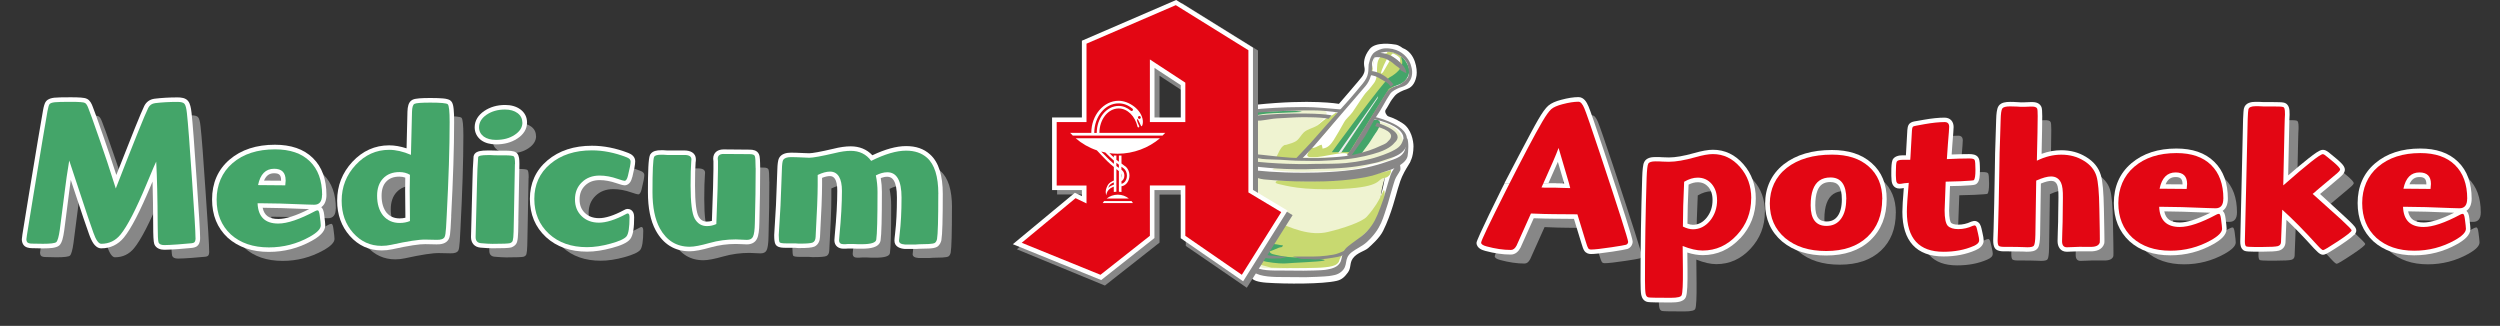 <?xml version="1.0" encoding="UTF-8"?>
<svg id="a" data-name="Ebene 1" xmlns="http://www.w3.org/2000/svg" viewBox="0 0 422.5 55.07">
  <rect x="0" y="0" width="422.5" height="55.07" fill="#333333" stroke="none"/>
  <path d="M238.21,27.47s.65-.69.67-2.73c0-.89-.35-2.95-1.83-3.9s-1.92-.96-2.46-1.19c-.25-.11-.69-.78-.38-1.14.19-.23.85-1.5,1.03-1.7.51-.58.5-1.05,2.59-1.78.98-.34,1.42-1.32,1.57-2.31.15-.99-.2-3.79-2.33-4.59,0,0-.65-.51-1.19-.59-.54-.09-3.38-.55-4.41.75-1.03,1.3-1.03,2.4-.88,3.09.15.69-.15,1.22-.42,1.6-.27.38-3.89,4.57-3.89,4.57,0,0-4.61-.84-14.03.15-3.13.33-4.42,11.09-4.42,11.09l9.99,1.81,13.91-.63,6.48-2.51Z" style="fill: #fff; fill-rule: evenodd;"/>
  <path d="M211.54,46.53s-.64,1.03,2.54,1.25,9.47.25,11.84-.32c.88-.21,1.32-.67,1.86-1.39.6-.79.27-1.6.85-2.4.71-.98,2.01-1.23,2.57-1.73.56-.5,1.95-1.71,2.55-2.93,1.41-2.83,2.2-6.2,2.48-7.09.28-.89.48-1.7,1.11-2.86.43-.8.99-1.6,1.03-1.79.04-.19-4.2.47-4.2,1.48s-1.09,9.98-7.01,12.96c-5.92,2.98-12.21.69-13.5.69s-1.62,3.06-1.62,3.29-.5.84-.5.84Z" style="fill: #fff; fill-rule: evenodd;"/>
  <path d="M216.31,45.38c2.53.01.66-.14,3.2-.14,1.01,0,1.98.07,2.98.02,1.02-.06,2.45-.15,3.18-.9.58-.59.61-1.32.96-2.02.65-1.3,2.09-2.5,3.23-3.25.72-.47,1.43-1.49,1.84-2.34.47-.97,1.11-2.03,1.5-3,.19-.48.23-1.23.31-1.66.33-1.72.94-3.23,1.42-4.86-.32.15-.58.39-.9.56-.63.33-1.19.24-1.89.36-2.07.36-3.13,1.04-5.25,1.32-2.83.37-6.42.11-9.27.21-1.42.05-3.24-.04-4.63-.34-2.37-.52-4.05-1.67-6.44-1.98-.68-.09-1.19-.18-1.86-.33-.39-.09-.8.04-1.06-.3-.12.9.45,2.59.65,3.48.27,1.24.35,2.56.67,3.78.32,1.18.97,2.29,1.48,3.39.43.95.74,1.97,1.58,2.65,1.1.88,2.34,1.32,2.88,2.67.23.57.69.91.93,1.45.19.44,1.07,1.04,1.8,1.16" style="fill: #eff3d1;"/>
  <path d="M214.82,45.24s3.52.12,5.92.06c2.4-.06,4.46-.06,5.22-.7.76-.64-.23-.59,2.05-2.7s2.61-2.32,3.93-3.69c1.75-1.82,2.22-4.99,2.04-5.87-.18-.88-.29,1.29-2.99,4.28-.81.9-4,1.97-6.56,2.58-2.93.7-6.04-.47-9.61-2.17-1.61-.77-2.58-.53-3.58-.06s-3.28,3.4-1.99,4.98c1.29,1.58,2.1,2.13,2.52,2.34.7.35,3.05.94,3.05.94Z" style="fill: #c8d970;"/>
  <path d="M216.02,30.47s7.03.47,11.49-.23c4.45-.7,7.11-1.25,7.42-1.49.31-.23.23,1.17-1.02,1.33s-.16,1.52-7.11,1.84c-6.96.31-9.61-.59-10.71-.82s-.08-.63-.08-.63Z" style="fill: #c8d970;"/>
  <path d="M227.85,26.25c0-1.21-6.12,1.07-6.89.11-.35-.44,2.13-3.17,3.31-4.61.42-.52,2.84-3.01,3.25-3.45.67-.73,1.1-1.69,1.73-2.49.74-.96,1.64-1.72,2.1-2.86.28-.69.58-1.34.72-2.05.16-.82.11-1.26.86-1.67,1.62-.88,3.25-.55,4.39.9.61.78,1.11,1.69.49,2.76-.38.66-.4.81-1.05,1.1-.79.34-1.29.59-1.81,1.17-.53.6-.53,1.18-.9,1.66-.62.79-.64,1.51-1.78,2.65-.54.54-.81,1.16-1.21,1.82-.36.59-.98,1.88-1.32,2.53-.41.79-1.09.71-1.28,1.63" style="fill: #c8d970;"/>
  <path d="M228.06,25.7l6.64-10.63s.21-.29,1.58-.72c1.37-.43,1.84-1.6,1.88-2.31.06-1.23-1.72-3.23-1.28-2.06.53,1.41-1.07,2.57-2.08,3.12-.88.47-9.73,12.62-9.73,12.62l2.99-.02Z" style="fill: #44a569;"/>
  <path d="M224.18,18.92c-.83-.65-2.41-.38-3.38-.38-1.24,0-2.43.08-3.64.15-1.24.07-2.47-.05-3.7.07-.63.06-1.03.33-1.67.38-.73.06-1.47.13-2.19.24-1.02.15-2.11.25-3.18.41-1.04.15-2.58.04-3.13,1.13-.48.96-.04,1.84.64,2.54,1.27,1.29,3.48,1.99,5.1,2.64,2.75,1.1,5.89,1.22,8.78,1.69.69.11,1.38.25,2.09.2-.52-.58-.09-1.71.16-2.33.32-.81.68-1.37,1.24-1.99.23-.26.41-.29.53-.61.09-.25-.05-.49.02-.75.1-.41.43-.78.71-1.1.51-.59,1.73-1.26,1.63-2.21" style="fill: #eff3d1;"/>
  <path d="M211.78,19.15l4.43.42s5.98.18,4.45.41c-1.52.23-5.22,1.35-7.21,2.81-.67.49-1.82,1.99-1.23,2.93.59.94,1.99.76,1.99.76l-3.56-.07-.31-4.5,1.43-2.76Z" style="fill: #eff3d1;"/>
  <path d="M212.77,43.51s-.2.46,1.29.73c1.48.27,2.89.34,3.52.26.63-.08,5.13-.24,6.11-.44.98-.2-2.38-.46-2.38-.46,0,0-3.48-.04-4.85-.35-1.37-.31-1.64-.23-1.99-.82-.35-.59-1.69,1.07-1.69,1.07Z" style="fill: #44a569;"/>
  <path d="M232.22,20.56c1.28-.2,3.41.75,4.16,1.7,1.61,2.04.23,3.67-1.29,4.63-.93.59-2.75.59-3.93,1.06-2.68,1.05-6.79.97-9.61,1.06-3.71.11-5.7-.14-9.38-.64-.37-3.63.47-1.7.59-1.88-.59-.02,17.3.25,16.84-.09.97-1.78,1.6-1.76,2.56-3.49.3-.54.43.02.23-.64-.55.02.36-1.87-.12-1.64" style="fill: #eff3d1;"/>
  <path d="M212.36,27.44c-.41-.07-1.12.21-.94.58.21.44,2.86.94,3.31.68,1.04-.61-1.92-1.08-2.51-1.18" style="fill: #fff;"/>
  <path d="M233.38,12.47l.34-.24,1.1-1.88-.42-.42s-1.02,1.94-1.02,2.53Z" style="fill: #fff;"/>
  <path d="M236.62,10.56v-.6s.04-.31-1-.84c-.46-.23-.52.31-.52.31l1.52,1.13Z" style="fill: #fff;"/>
  <path d="M209.32,19.9c1.45.03,3.18-.54,4.69-.69,1.11-.11,4.5-.19,5.63-.27.79-.06,0-.11-.28-.15-.67-.13-1.88-.06-3.68.01-1.59.06-4.85.02-6.36.39v.7Z" style="fill: #44a569;"/>
  <path d="M215.63,26.64c.38,0,.8-.02,1.18.05.47.09.91.29,1.4.31.91.03,1.39-.42,2.1-.93,1.09-.8,2.47-1.56,3.25-2.64.36-.5.81-.95,1.1-1.49.29-.55.41-1.1.77-1.62.24-.33.86-.95.37-1.33-.37.34-.81.6-1.27.82-.72.33-1.24.92-1.88,1.37-.74.51-1.69.6-2.34,1.23-.39.38-.68.95-1.09,1.3-.48.4-1.23.58-1.83.76-.25.07-.21-.05-.49.16-.57.42-.79,1.16-1.11,1.75l-.16.27Z" style="fill: #c8d970;"/>
  <path d="M232.24,9.99c0,.35-.22.8-.21,1.07,0,.87-.14,1.31-.57,1.96-.64.97-.97,1.73-1.81,2.48-.4.36-.84.86-1.15,1.33-.43.65-1.37.91-1.71,1.62-.49,1.04-1.16,1.97-1.95,2.92-1.14,1.38-2.22,2.76-3.78,3.68.32-.09.65,0,.98-.07.47-.09.87-.46,1.32-.53.05.19.15.45.14.66.87-.1,1.37-.64,1.88-1.42.61-.95,1.2-2.02,1.75-3,.4-.71,1-1.1,1.47-1.77.43-.61.83-1.28,1.26-1.89.41-.56.76-1.19,1.27-1.68.37-.36.66-.79.99-1.2.48-.59.55-1.19.58-1.91.04-.89-.07-1.98.6-2.62.25-.24.86-.62,1.03-.62s.31-.43-.65-.32c-.49.05-1.42.83-1.42,1.3Z" style="fill: #fff;"/>
  <path d="M201.77,26.18c.93,0,1.96.79,2.86,1.03.94.25,2.25,1.05,3.21,1.19-1.56-.01-1.21.14-2.77.1,1.19.72,0,.37,1.31.93.67.28,1.34.57,2.02.8-1.18-.37-2.43-.4-3.62-.71.57.48,1.2.95,1.91,1.19-.72-.06-.78-.23-1.51-.25.68.54.83.82,1.55,1.29-.22,0-1.14-.16-1.35,0-.34.25,0,.93-.01,1.36,0,1.07.2,1.71.6,2.68.37.91,1.45,1.81,2.05,2.6,1.12,1.47,2.14,2.35,4.03,2.71,1.23.24,2.52.01,3.72.2.34.05.67.16,1.04.15-.09.45-.36.28-.68.41-.56.23-1.12.5-1.71.67-.2.05-1.04.05-1.15.17" style="fill: #44a569;"/>
  <path d="M201.08,25.35c.26-.25.33-1.7-.14-1.84-.81-.23-.04,1.62.07,1.77" style="fill: #eff3d1;"/>
  <path d="M207.9,27.72c.6.12.53-.51.14-.7-.43-.21-.96.05-.83.54.36.1.73.1,1.1.08" style="fill: #eff3d1;"/>
  <path d="M215.01,28.06c-.57-.25-3.13-1-3.55-.14-.51,1.04,1.98.91,2.55.91.54,0,1.84-.05.93-.91" style="fill: #fff;"/>
  <path d="M230.05,26.04c.59-.91,1.25-1.66,1.64-2.32.59-1,1.12-1.61,1.35-2.17.32-.79.31-1.46-.83-1.29-1.06.15-2,2.22-2.5,3.13-.38.69-.62,1.44-1.07,2.09-.22.32-.52.62-.74.96.71.07,1.5-.01,2.16-.26" style="fill: #44a569;"/>
  <path d="M227.61,26.23s.83-1.12,1.09-1.51c.39-.6.78-1.33,1.48-2.44.69-1.09,1.41-2.24,1.41-2.24.08-.14,1.91-3.16,2.65-4.32.63-.99,1.93-1.25,1.96-1.26.53-.18,1.34-.83,1.7-1.32.29-.53.24-1.42.05-2-.2-.99-1.3-1.8-2.24-2.17-1.3-.56-2.77.1-2.92.16-.47.32-.95,1.21-.92,1.64.12,1.41-.3,2.85-1.12,3.8-1.87,2.18-3.77,4.36-5.63,6.54,0,0-2.25,2.62-2.99,3.49-.49.58-2.18,2.31-2.18,2.31l-.96-.1,2.47-2.62,2.93-3.31s2.04-2.29,3.63-4.06c.94-1.06,1.68-1.98,1.78-2.1,1.45-1.64,1.45-2.13,1.5-3.79,0,0,.09-.46.25-.95.13-.41.4-.93.8-1.19,0,0,.54-.36,1.16-.53.65-.18,1.62-.11,2.46.2,1.33.49,2.3,1.66,2.54,2.81.22.7.2,1.59-.17,2.25,0,0-.27.43-.35.52-.46.52-.85.58-1.49.79-.59.26-1.22.54-1.57,1.04-.33.48-.83,1.33-1.29,2.16-.65,1.16-1.08,1.68-1.4,2.24-.39.67-1.5,2.67-1.5,2.67,0,0-1.18,1.75-1.84,2.64-.16.22-.62.88-.62.88l-.65-.23Z" style="fill: #888787;"/>
  <path d="M204.23,34.96c-.15-.4-.29-.8-.41-1.2-.23-.76-.3-1.42-.42-2.11-.01-.21-.06-.69-.12-1.24-.09-.73-.23-1.54-.45-1.86-.27-.38-.56-.75-.72-1.06-.44-.89-.49-1.37-.49-1.39l.42-.03s-.09.23.04.63c.09.26.24.59.45.97.12.23.36.47.55.73,0,0,.07.11.22.64.1.38.28,1.02.35,1.86.02.24.04.51.06.8.07.42.17.87.28,1.32.1.38.21.76.33,1.15.3.92.57,1.75,1.01,2.62.22.42.48.94.73,1.33.46.72,1.05,1.36,1.62,1.88,0,0,.03.17.57.59.18.14.73.46.94.61.41.29.85.68,1.26.86.61.27,1.19.42,2.13.63.56.13,1.37.42,2.05.5.48.06,2.35.2,2.89.23l-1.12.25c-.49-.03-1.48.07-1.92.02-.95-.11-1.78-.27-2.51-.45-.77-.2-2.24-1.15-1.71-.91.03.01-.47-.11-1.29-.68-.58-.4-.95-.76-1.4-1.15-.32-.28-1.36-1.33-1.86-1.99-.95-1.27-1.51-3.55-1.51-3.55Z" style="fill: #888787;"/>
  <path d="M211.04,42.47s-.04,1.8.91,2.55c.95.75,3.27.7,4.35.7s3.66.03,4,.03,3.01-.04,3.63-.14c.61-.1,1.54-.24,2.12-.73,1.14-.95.25-2.03,1.78-3.26,1.82-1.46,2.82-1.8,4.05-3.6.66-.97,1.16-2.22,1.94-4.45.04-.16.95-3.37,1.19-4.01.35-.94.92-1.28,1.06-2.3.03-.2.05-.48.24-.59.05-.03.19.15.19.1l.3-.38s0,.11-.03.23c-.02.11-.06.28-.23.38-.1.19.25,1.46.1,1.77-.26.56-.68,1.03-.9,1.62-.24.66-1.18,3.99-1.18,3.99-.83,2.37-1.03,4.21-3.61,6.57-.7.64-1.78,1.1-2.52,1.68-1.46,1.14-.45,2.22-1.77,3.31-.67.56-1.41.6-2.05.71-.63.1-3.61.2-3.97.2s-2.92-.03-4-.03-3.69.01-4.76-.84c-.74-.59-1.22-2.77-1.46-3.69l.62.16Z" style="fill: #888787;"/>
  <path d="M232.63,9s1.84-.47,3.86,1.44c0,0,.26.24.56.58.3.34.53.59.64,1.38l-.96-.51c-.26-.55-.66-.61-1.11-1.03-.83-.79-2.17-1.4-3.41-1.15l.42-.71Z" style="fill: #888787;"/>
  <path d="M231.72,12s2.06.05,3.77,2.27l-.44.43c-.36-.71-1.11-.97-1.68-1.33-.7-.44-1.23-.65-1.97-.69l.32-.67Z" style="fill: #888787;"/>
  <path d="M232.68,20.71s-.47-.17,0,0c1.18.42,4.92,1.74,2.97,3.44-.1.11-.68.92-2.64,1.58-1.25.42-3.22.94-5.42,1.17-.07,0-1.77.18-4.4.29-1.02.04-2.18-.02-3.41-.02-1.07,0-2.28-.11-3.43-.17-.98-.05-2.04-.04-3.04-.14,0,0-1.16-.22-2.65-.45-.82-.13-1.73-.28-2.58-.47-.68-.15-1.32-.31-1.82-.48-.5-.17-1-.24-1.36-.39-1.25-.51-1.56-.83-1.7-.93-1.17-.84-.74-1.71.02-2.29.58-.47,1.53-.87,2.67-1.19,1.47-.42,3.25-.73,4.97-.95,2.09-.27,4.1-.41,5.32-.46,7.06-.24,8.85.25,8.85.25l-.51.59s-.71-.3-4.44-.28c-1.13,0-2.6.12-4.26.2-.84.04-1.66.25-2.79.37-.66.07-1.48-.12-2.54.01-.66.09-1.33-.25-1.97-.13-.94.18-1.84.51-2.63.76-1.03.33-1.88.59-2.42,1.04,0,0-.09.2-.19.3-.48.48-.43,1.22.37,1.6,0,0,1.15.58,1.22.6.89.29.89.41,1.52.63,1.96.67,4.72.73,6.83.97,2.19.23,4.34.54,6.35.54,1.55,0,3.09.05,4.3-.02,2.27-.13,3.39-.28,3.39-.28,1.16-.12,2.65-.5,4.12-.97.61-.2,1.36-.51,1.9-.77.41-.2.71-.27,1.03-.51.21-.17.24-.24.24-.24,1.75-1.5-1.17-2.33-2.15-2.59l.29-.59Z" style="fill: #888787;"/>
  <path d="M232.23,19.73s1.17.25,2.43.78c1.1.47,2.74,1.25,3.06,2.56.35,1.42-.19,2.82-2.54,3.58-1.05.34-2.04.71-2.67.85-1.98.44-3.98.84-7.19.97-.86.04-1.92.07-2.97.08-.15,0-2.25.14-5.2,0-1.67-.08-3.56-.22-5.86-.51,0,0-1-.56-2.18-.82-.68-.15-1.45-.32-2.18-.49-.94-.22-1.96-.51-2.88-.86-1-.38-1.9-.83-2.49-1.36-.91-.59-.98-1.58-.16-2.42.11-.14.96-1.12,3.9-2.02.1-.04,1.41-.5,4.14-.91,1.01-.15,2.31-.67,3.72-.78,1.47-.12,2.95-.2,4.43-.25.91-.03,1.83-.04,2.74-.04,2.08,0,4.25.23,6.33.41l-.23.64s-.09-.14-1.16-.25c-.6-.06-1.82-.2-2.62-.22-1.53-.04-3.24,0-5.56.08-1.09.04-2.34.11-3.81.23-1.76.14-3.18.2-4.3.38-2.25.36-3.28.85-3.28.85-.33.1-.95.31-1.61.57-.96.39-2,.9-2.37,1.39-.64.66-.84,1.56-.11,2,.47.42,1.17.92,1.99,1.27,2.19.93,5.24,1.47,6.94,1.69,2.63.33,5.03.48,6.96.55,2.83.1,4.65.02,4.65.02,1.88-.02,3.77,0,5.28-.14,2.37-.23,4.21-.69,4.88-.9.58-.18,2.17-.65,3.42-1.36,1-.56,1.21-1.06,1.47-1.91,0-.02-.08-.47-.08-.48-.57-1.62-3.45-2.45-4.98-2.78l.09-.41Z" style="fill: #888787;"/>
  <path d="M201.05,23.39c-.12-.02-.22.41-.25.77-.03.3-.02.52.04.65.28.56,1.03,1.1,1.91,1.58,1.27.69,2.81,1.23,3.6,1.44,1.55.42,3.54.74,5.75.97,1.6.16,3.32.28,5.07.34,1.07.04,2.16.06,3.24.05,1.44,0,2.86-.04,4.22-.12.89-.05,1.75-.12,2.57-.2,1.75-.18,3.33-.43,4.6-.76.44-.11,1.41-.36,2.43-.72.87-.31,1.77-.55,2.41-1,.44-.32.76-.82.83-1.2.09-.43.23-1.26-.04-1.64l.34-.24c.37.51.23,2.51.11,3.09-.17.82-1.1,1.49-2.21,2.02-.59.28-1.13.42-1.73.62-.79.26-1.61.54-2.03.65-.73.19-1.55.35-2.45.48-1.65.25-3.53.42-5.54.48-.97.03-2.2.03-3.2.03-2.46-.01-4.77-.14-7.11-.36-1.47-.14-2.78-1.13-4.04-1.35-1.08-.18-2.15-.47-3-.71-1.02-.27-2.94-.79-4.39-1.66-.66-.4-1.33-.99-1.57-1.46-.11-.22-.03-.6,0-1.01.03-.3.18-.65.21-.82l.23.07Z" style="fill: #888787;"/>
  <path d="M227.28,42.59s0,.58-1.14.81c-.45.09-1.33.24-1.98.32-.64.08-1.08.12-1.88.14-.38,0-.56-.07-.97-.08-.31,0-1.08,0-1.41-.02l-1.46-.4c.32.02,2-.02,2.36-.01.67.01,1.42.02,2.17-.03.81-.05,1.63-.15,2.4-.29.71-.13,1.26-.42,1.83-.65l.08.21Z" style="fill: #888787;"/>
  <polygon points="232.83 16.58 226.67 25.77 226.43 25.85 226.15 25.86 232.9 16.26 232.83 16.58" style="fill: #ededed;"/>
  <path d="M195.96,21.17h4.44v-5.46l-4.44-2.91v8.37ZM183.69,32.87h-5.04v-12.27h5.04V7.63l16.09-7.07,12.82,7.97v24.32l5.85,3.51-7.74,12.27-10.31-7.07v-8.67h-4.44v8.11l-9.23,7.26-14.88-6.13,10.65-8.78,1.19.57v-1.03Z" style="fill: #878787;"/>
  <path d="M195.11,19.85h4.44v-5.46l-4.44-2.91v8.37ZM182.84,32.12h-5.04v-12.27h5.04V6.88l15.93-6.88,12.98,8.06v24.03l5.85,3.51-7.51,11.94-10.55-7.28v-8.14h-4.44v8.11l-9,7.1-14.93-6.06,10.48-8.69,1.19.57v-1.03Z" style="fill: #fff;"/>
  <path d="M194.33,20.63h5.99v-6.66l-5.99-3.92v10.58ZM185.98,46.44l-13.31-5.41,9.1-7.54,1.85.89v-3.03h-5.04v-10.72h5.04V7.38l15.09-6.51,12.27,7.62v24.03l5.55,3.33-6.66,10.59-9.55-6.59v-8.51h-5.99v8.51l-8.35,6.59Z" style="fill: #e30613;"/>
  <path d="M192.21,20.13h0c-.2.06.11.72.31,1.16.04.13.02.2-.08.24-.04.03-.18-.02-.2-.12-.4-1.75-1.68-3.08-3.19-3.08-1.79,0-3.25,1.85-3.25,4.13h11.12c-.15.16-.3.31-.46.46h-15.15c-.16-.15-.31-.3-.45-.46h3.57c0-3,2.09-5.43,4.61-5.43,1.73,0,3.88,1.46,4.1,3.34.04.34-.04.95-.23.97-.11.02-.54-1.26-.7-1.2Z" style="fill: #fff;"/>
  <path d="M188.24,30.51v-2.29c-.34-.27-.68-.56-1.07-.94-.73-.7-1.1-1.14-1.8-1.87-1.34-.45-2.53-1.14-3.58-2.04h14.24c-1.89,1.61-4.45,2.61-7.15,2.61-.47,0-.94-.03-1.39-.09.3.28.49.47.74.71v-.31h.44v.71c.14.11.27.21.42.33v-1.04h.44v1.34c.44.33.79.6.79.6.34.34.56.85.56,1.42,0,.95-.59,1.73-1.35,1.83v.97c-.13-.02-.29-.04-.44-.05v-3.48c-.15-.12-.28-.23-.42-.34v3.82c-.15,0-.31.02-.44.04v-.9s-.35.13-.55.27c-.45.32-.65.66-.72,1.2-.14-.5-.13-.83.06-1.31.16-.41.31-.65.67-.91.2-.14.55-.28.55-.28Z" style="fill: #fff;"/>
  <path d="M191.4,18.38h0c-.76-.64-1.52-.91-2.36-.91-2.27,0-4.11,2.24-4.11,5h.42c0-2.52,1.65-4.57,3.69-4.57.76,0,1.45.29,2.04.79.05.04.1.07.17.07.12,0,.22-.1.22-.22,0-.06-.02-.12-.06-.16Z" style="fill: #e30613;"/>
  <path d="M191.23,33.98c.09.11.17.22.24.34h-5.12c.08-.12.16-.23.24-.34h4.63Z" style="fill: #fff;"/>
  <path d="M187.03,33.55c.52-.41,1.17-.65,1.88-.65s1.35.24,1.86.65h-3.74,0Z" style="fill: #fff;"/>
  <path d="M186.11,25.62c.78.76,1.14,1.23,1.97,1.93.06.05.11.09.17.14v-.54c-.58-.49-.88-.83-1.45-1.38-.24-.05-.46-.1-.69-.16Z" style="fill: #e30613;"/>
  <path d="M189.53,28.68c.06.06.14.13.14.13.2.16.35.48.35.86,0,.46-.21.83-.49.94v.45c.53-.1.92-.68.92-1.39,0-.51-.22-.97-.54-1.21,0,0-.16-.11-.39-.28v.51Z" style="fill: #e30613;"/>
  <path d="M188.24,31.21v-.38s-.35.12-.52.27c-.24.19-.34.36-.42.66.15-.16.24-.24.43-.34.19-.1.5-.2.5-.2Z" style="fill: #e30613;"/>
  <path d="M192.32,19.85h0c0,.13.1.24.23.24.13,0,.24-.1.24-.24,0-.13-.1-.24-.24-.24-.13,0-.23.11-.23.24Z" style="fill: #e30613;"/>
  <path d="M189.09,28.36v-.52c-.13-.1-.28-.21-.42-.32v.54c.14.11.29.21.42.31Z" style="fill: #e30613;"/>
  <path d="M189.53,29.3h0v.75c.03-.09.05-.26.05-.39s-.02-.26-.05-.35Z" style="fill: #e30613;"/>
  <path d="M35.36,42.46c0,.38-.06.62-.18.74-.09.12-.34.19-.74.21l-2.12.18c-1.01.07-1.76.11-2.23.11-.54,0-.87-.15-.99-.46-.09-.31-.14-1.25-.14-2.83-.02-4.57-.11-8.18-.25-10.82-.09.21-.24.52-.42.92l-1.2,2.86c-1.79,4.29-3.26,7.14-4.42,8.56-.85,1.04-1.93,1.55-3.25,1.55-.45,0-.9-.64-1.34-1.91l-.92-2.65c-.54-1.58-1.59-4.75-3.15-9.51-.33,2-.58,3.69-.74,5.06l-.85,6.61c-.17,1.2-.37,1.91-.6,2.12-.24.19-.99.28-2.26.28-.5,0-1.11-.01-1.84-.04-.21,0-.39-.02-.53-.07-.28-.07-.42-.29-.42-.67,0-.14.12-.91.35-2.3.19-1.15.46-2.82.81-4.98,1.27-7.73,2.07-12.52,2.4-14.35.12-.66.24-1.06.35-1.2.14-.16.44-.27.88-.32.45-.05,1.36-.07,2.72-.07s2.18.06,2.37.18c.21.09.41.4.6.92.21.49.83,2.2,1.84,5.13.85,2.4,1.78,5.21,2.79,8.41,3.06-7.87,4.89-12.41,5.48-13.61.24-.47.62-.74,1.17-.81,1.13-.14,2.39-.21,3.78-.21.61,0,1,.11,1.17.32.19.21.33.74.42,1.59.19,1.7.47,5.39.85,11.07.4,5.66.6,8.99.6,10.01Z" style="fill: #878787; fill-rule: evenodd;"/>
  <path d="M25.77,30.7l-.29.69c-1.79,4.28-3.3,7.23-4.53,8.74-.99,1.21-2.29,1.84-3.84,1.84-.61,0-1.03-.43-1.3-.8-.28-.4-.54-.96-.77-1.62l-.92-2.65c-.42-1.22-1.14-3.38-2.16-6.49-.1.68-.18,1.31-.25,1.88l-.85,6.62c-.09.64-.19,1.16-.3,1.54-.1.35-.27.8-.57,1.06-.31.24-.78.34-1.14.39-.4.05-.94.08-1.61.08-.5,0-1.12-.01-1.86-.04-.25,0-.49-.03-.72-.1-.72-.19-.97-.82-.97-1.41,0-.23.14-1.09.36-2.43l.81-4.98c1.27-7.74,2.08-12.53,2.41-14.36.06-.36.13-.66.2-.88.06-.2.16-.48.33-.68.35-.41.92-.54,1.39-.59.46-.05,1.4-.07,2.8-.07.72,0,1.28.02,1.69.05.23.02.42.04.56.07.12.02.3.06.47.15.51.25.78.83.96,1.32.22.52.84,2.24,1.85,5.16.66,1.88,1.38,4.01,2.14,6.38,2.61-6.67,4.18-10.56,4.72-11.66.35-.71.97-1.13,1.76-1.23,1.16-.14,2.45-.22,3.88-.22.59,0,1.34.08,1.75.59.21.24.32.56.4.85.08.29.15.68.2,1.15.19,1.7.47,5.4.85,11.1.4,5.69.6,9.04.6,10.06,0,.36-.04.89-.37,1.25-.19.22-.44.32-.62.36-.2.06-.42.08-.65.1l-2.11.18c-1.04.07-1.8.11-2.29.11-.63,0-1.42-.21-1.71-.97-.14-.44-.18-1.56-.18-3.08-.01-2.86-.05-5.33-.11-7.43Z" style="fill: #fff; fill-rule: evenodd;"/>
  <path d="M33.05,40.18c0,.38-.06.62-.18.74-.09.12-.34.19-.74.21l-2.12.18c-1.01.07-1.76.11-2.23.11-.54,0-.87-.15-.99-.46-.09-.31-.14-1.25-.14-2.83-.02-4.57-.11-8.18-.25-10.82-.09.21-.24.52-.42.92l-1.2,2.86c-1.79,4.29-3.26,7.14-4.42,8.56-.85,1.04-1.93,1.55-3.25,1.55-.45,0-.9-.64-1.34-1.91l-.92-2.65c-.54-1.58-1.59-4.75-3.15-9.51-.33,2-.58,3.69-.74,5.06l-.85,6.61c-.17,1.2-.37,1.91-.6,2.12-.24.19-.99.28-2.26.28-.5,0-1.11-.01-1.84-.03-.21,0-.39-.02-.53-.07-.28-.07-.42-.29-.42-.67,0-.14.12-.91.35-2.3.19-1.15.46-2.82.81-4.98,1.27-7.73,2.07-12.52,2.4-14.35.12-.66.24-1.06.35-1.2.14-.17.44-.27.88-.32.45-.05,1.36-.07,2.72-.07s2.18.06,2.37.18c.21.09.41.4.6.92.21.49.82,2.2,1.84,5.13.85,2.4,1.78,5.21,2.79,8.41,3.06-7.87,4.89-12.41,5.48-13.61.24-.47.62-.74,1.17-.81,1.13-.14,2.39-.21,3.78-.21.61,0,1,.11,1.17.32.19.21.33.74.42,1.59.19,1.7.47,5.39.85,11.07.4,5.66.6,8.99.6,10.01Z" style="fill: #44a569; fill-rule: evenodd;"/>
  <path d="M50.58,32.74c0-1.3-.65-1.94-1.94-1.94-1.44,0-2.35.92-2.72,2.76l4.6.04c.05-.42.07-.71.07-.85ZM56.74,35.25c0,1.08-.44,1.63-1.31,1.63-.4,0-.87-.01-1.41-.04-3.21-.14-5.75-.21-7.64-.21h-.53c.09,2.29,1.26,3.43,3.5,3.43,1.53,0,3.62-.71,6.26-2.12.14-.07.27-.11.39-.11.17,0,.28.28.35.85.12.9.18,1.46.18,1.7,0,.59-.64,1.24-1.91,1.94-2.12,1.18-4.41,1.77-6.86,1.77-2.66,0-4.81-.73-6.43-2.19-1.6-1.49-2.4-3.45-2.4-5.9s.9-4.62,2.69-6.15c1.81-1.56,4.21-2.33,7.18-2.33,2.55,0,4.5.67,5.87,2.01,1.39,1.34,2.09,3.25,2.09,5.73Z" style="fill: #878787; fill-rule: evenodd;"/>
  <path d="M46.33,29.28c-.74,0-1.32.32-1.71,1.24l2.88.02v-.08c0-.87-.3-1.18-1.18-1.18ZM44.39,35.11c.27,1.32,1.11,1.9,2.65,1.9,1.21,0,2.94-.52,5.2-1.67-.18,0-.37-.01-.57-.02-3.01-.13-5.44-.2-7.28-.21ZM54.31,35.03c.17.16.26.35.29.44.1.24.16.53.19.84.12.95.18,1.54.18,1.79,0,1.09-1.09,1.94-2.3,2.61-2.24,1.24-4.65,1.86-7.23,1.86-2.81,0-5.15-.78-6.95-2.39-1.78-1.65-2.65-3.83-2.65-6.47,0-2.77.98-5.04,2.95-6.73,1.98-1.7,4.57-2.52,7.67-2.52,2.68,0,4.85.71,6.4,2.23,1.58,1.53,2.31,3.65,2.31,6.27,0,.89-.28,1.65-.88,2.06Z" style="fill: #fff; fill-rule: evenodd;"/>
  <path d="M48.27,30.46c0-1.3-.65-1.94-1.94-1.94-1.44,0-2.34.92-2.72,2.76l4.6.04c.05-.42.07-.71.07-.85ZM54.42,32.97c0,1.08-.44,1.63-1.31,1.63-.4,0-.87-.01-1.41-.04-3.21-.14-5.75-.21-7.64-.21h-.53c.09,2.29,1.26,3.43,3.5,3.43,1.53,0,3.62-.71,6.26-2.12.14-.07.27-.11.39-.11.17,0,.28.28.35.85.12.9.18,1.46.18,1.7,0,.59-.64,1.24-1.91,1.94-2.12,1.18-4.41,1.77-6.86,1.77-2.66,0-4.81-.73-6.43-2.19-1.6-1.49-2.4-3.45-2.4-5.9s.9-4.62,2.69-6.15c1.81-1.56,4.21-2.33,7.18-2.33,2.54,0,4.5.67,5.87,2.01,1.39,1.34,2.09,3.25,2.09,5.73Z" style="fill: #44a569; fill-rule: evenodd;"/>
  <path d="M71.59,39.64v-.88l-.04-4.28c0-.87.01-1.76.04-2.65-.52-.31-1.11-.46-1.77-.46-1.18,0-2.11.37-2.79,1.1-.66.71-.99,1.67-.99,2.9,0,1.39.34,2.51,1.03,3.36.71.82,1.64,1.24,2.79,1.24.64,0,1.21-.11,1.73-.32ZM78.31,22.91c0,4.31-.17,9.6-.5,15.87l-.11,2.01c-.05.83-.13,1.34-.25,1.56-.19.33-.64.48-1.34.46l-1.91-.04c-1.06-.02-2.98.27-5.76.88-.54.12-1.08.18-1.63.18-1.91,0-3.51-.73-4.81-2.19s-1.94-3.28-1.94-5.44c0-2.33.79-4.35,2.37-6.05,1.58-1.7,3.46-2.55,5.66-2.55,1.13,0,2.36.28,3.68.85l.18-7.28c.02-.78.17-1.23.42-1.34.26-.14,1.15-.21,2.69-.21,1.74,0,2.72.09,2.93.28.21.19.32,1.19.32,3Z" style="fill: #878787; fill-rule: evenodd;"/>
  <path d="M68.51,36.47l-.04-4.27c0-.72,0-1.45.02-2.18-.3-.11-.62-.17-.99-.17-1.01,0-1.72.3-2.23.85-.5.53-.78,1.29-.78,2.38,0,1.26.31,2.19.85,2.87.55.64,1.26.96,2.2.96.35,0,.67-.04.97-.11v-.33ZM76.26,36.54l-.11,2.02c-.03.44-.06.81-.1,1.09-.04.27-.11.57-.24.8-.42.73-1.29.87-2.04.85l-1.9-.04c-.96-.02-2.79.25-5.58.87-.6.13-1.19.19-1.79.19-2.13,0-3.94-.83-5.38-2.45-1.43-1.62-2.14-3.62-2.14-5.95,0-2.53.86-4.73,2.57-6.57,1.71-1.84,3.8-2.79,6.22-2.79.94,0,1.92.18,2.94.51l.15-6.2c.01-.42.06-.81.16-1.13.09-.29.28-.68.69-.88.17-.09.36-.13.52-.16.17-.03.38-.06.63-.08.46-.04,1.09-.06,1.88-.06.9,0,1.61.03,2.12.07.29.03.52.06.69.11.16.04.43.11.63.3.24.21.33.51.37.67.05.18.09.42.12.72.06.52.08,1.25.08,2.19,0,4.32-.17,9.63-.5,15.91Z" style="fill: #fff; fill-rule: evenodd;"/>
  <path d="M69.28,37.35v-.88l-.04-4.28c0-.87.01-1.76.04-2.65-.52-.31-1.11-.46-1.77-.46-1.18,0-2.11.37-2.79,1.1-.66.71-.99,1.67-.99,2.9,0,1.39.34,2.51,1.02,3.36.71.82,1.64,1.24,2.79,1.24.64,0,1.21-.11,1.73-.32ZM75.99,20.63c0,4.31-.17,9.6-.5,15.87l-.11,2.01c-.05.83-.13,1.34-.25,1.56-.19.33-.64.48-1.34.46l-1.91-.04c-1.06-.02-2.98.27-5.76.88-.54.12-1.08.18-1.63.18-1.91,0-3.51-.73-4.81-2.19-1.3-1.46-1.94-3.28-1.94-5.44,0-2.33.79-4.35,2.37-6.05,1.58-1.7,3.46-2.55,5.66-2.55,1.13,0,2.36.28,3.68.85l.18-7.28c.02-.78.17-1.23.42-1.34.26-.14,1.15-.21,2.69-.21,1.74,0,2.72.09,2.93.28.21.19.32,1.19.32,3Z" style="fill: #44a569; fill-rule: evenodd;"/>
  <path d="M89.33,30.02s-.06,3.18-.18,9.55l-.04,1.91c-.02.73-.07,1.21-.14,1.45-.05.21-.21.37-.49.46-.26.07-1.24.11-2.93.11-.47,0-1.12-.04-1.94-.11-.61-.05-.92-.39-.92-1.02,0-.21.08-3.42.25-9.62.02-1.2.08-2.5.18-3.89.05-.24.59-.35,1.63-.35h.53c.28.02.68.04,1.2.04h1.1c.9,0,1.41.06,1.56.18.14.12.21.55.21,1.31ZM90.6,22.98c0,.82-.44,1.52-1.31,2.09-.85.57-1.9.85-3.15.85-.87,0-1.57-.19-2.09-.57-.52-.4-.78-.92-.78-1.56,0-.83.42-1.53,1.27-2.12.87-.59,1.91-.88,3.11-.88.87,0,1.58.2,2.12.6.54.4.81.93.81,1.59Z" style="fill: #878787; fill-rule: evenodd;"/>
  <path d="M87.61,37.29l-.04,1.91c-.02.7-.07,1.27-.17,1.62-.13.55-.59.86-1.01,1-.39.11-1.53.14-3.16.14-.49,0-1.16-.04-2.01-.11-1.03-.08-1.62-.78-1.62-1.79,0-.21.08-3.42.25-9.64.02-1.21.08-2.52.18-3.92v-.05s.01-.05.01-.05c.07-.35.31-.55.48-.66.18-.11.37-.16.54-.2.35-.08.81-.11,1.35-.11h.56c.27.02.68.03,1.17.03h1.1c.48,0,.87.02,1.15.05.17.02.32.05.43.08.11.03.3.09.47.23.18.15.27.34.32.46.05.14.08.28.11.42.04.25.06.59.06,1.02l-.18,9.55ZM87.4,23.43c-1,.66-2.2.97-3.56.97-.98,0-1.86-.22-2.54-.72-.7-.54-1.08-1.29-1.08-2.17,0-1.14.61-2.06,1.61-2.75,1.02-.69,2.21-1.02,3.54-1.02.99,0,1.87.23,2.58.75.73.54,1.12,1.3,1.12,2.21,0,1.15-.63,2.06-1.66,2.73Z" style="fill: #fff; fill-rule: evenodd;"/>
  <path d="M87.02,27.73s-.06,3.18-.18,9.55l-.04,1.91c-.02.73-.07,1.21-.14,1.45-.05.21-.21.37-.49.46-.26.07-1.24.11-2.93.11-.47,0-1.12-.03-1.94-.11-.61-.05-.92-.39-.92-1.03,0-.21.08-3.42.25-9.62.02-1.2.08-2.5.18-3.89.05-.24.59-.35,1.63-.35h.53c.28.02.68.04,1.2.04h1.1c.9,0,1.41.06,1.56.18.14.12.21.55.21,1.31ZM88.29,20.7c0,.83-.44,1.52-1.31,2.09-.85.57-1.9.85-3.15.85-.87,0-1.57-.19-2.09-.57-.52-.4-.78-.92-.78-1.56,0-.83.42-1.53,1.27-2.12.87-.59,1.91-.88,3.11-.88.87,0,1.58.2,2.12.6.54.4.81.93.81,1.59Z" style="fill: #44a569; fill-rule: evenodd;"/>
  <path d="M108.89,29.56c0,.4-.15,1.21-.46,2.44-.14.57-.33.85-.57.85-.14,0-.52-.11-1.13-.32-1.08-.38-2.11-.57-3.08-.57-1.23,0-2.23.38-3,1.13-.78.75-1.17,1.72-1.17,2.9s.38,2.1,1.13,2.83c.75.73,1.73,1.1,2.94,1.1s2.77-.48,4.56-1.45c.12-.07.21-.11.28-.11.21,0,.32.21.32.64,0,1.72-.17,2.79-.5,3.22-.33.42-1.23.84-2.69,1.24-1.44.4-2.77.6-4,.6-2.64,0-4.78-.75-6.43-2.26-1.65-1.53-2.47-3.5-2.47-5.9s.9-4.4,2.69-5.9c1.81-1.53,4.16-2.3,7.04-2.3,1.91,0,3.87.39,5.87,1.17.45.16.67.4.67.71Z" style="fill: #878787; fill-rule: evenodd;"/>
  <path d="M106.86,29.9c-.08.32-.19.63-.35.87-.17.25-.48.55-.95.55-.11,0-.22-.02-.3-.04-.08-.02-.18-.04-.29-.07-.2-.06-.46-.14-.79-.25-1.02-.35-1.96-.52-2.83-.52-1.06,0-1.86.32-2.47.92-.62.6-.93,1.36-.93,2.35s.31,1.71.9,2.28c.59.57,1.37.88,2.4.88s2.45-.42,4.18-1.35c.14-.09.38-.21.66-.21.44,0,.76.26.92.58.13.27.16.57.16.82,0,1.65-.14,3.02-.66,3.69-.51.66-1.67,1.12-3.09,1.5-1.49.41-2.89.63-4.2.63-2.79,0-5.14-.8-6.95-2.46-1.82-1.69-2.72-3.87-2.72-6.47s.99-4.83,2.96-6.49c1.98-1.67,4.51-2.48,7.53-2.48,2.01,0,4.06.41,6.15,1.22.55.21,1.16.63,1.16,1.42,0,.51-.18,1.42-.48,2.63Z" style="fill: #fff; fill-rule: evenodd;"/>
  <path d="M106.58,27.27c0,.4-.15,1.21-.46,2.44-.14.57-.33.85-.57.85-.14,0-.52-.11-1.13-.32-1.08-.38-2.11-.57-3.08-.57-1.23,0-2.23.38-3,1.13-.78.75-1.17,1.72-1.17,2.9s.38,2.1,1.13,2.83c.75.73,1.73,1.1,2.93,1.1s2.77-.48,4.56-1.45c.12-.07.21-.11.28-.11.21,0,.32.21.32.64,0,1.72-.17,2.79-.5,3.22-.33.42-1.23.84-2.69,1.24-1.44.4-2.77.6-4,.6-2.64,0-4.78-.75-6.43-2.26-1.65-1.53-2.47-3.5-2.47-5.9s.9-4.4,2.69-5.9c1.81-1.53,4.16-2.3,7.04-2.3,1.91,0,3.87.39,5.87,1.17.45.17.67.4.67.71Z" style="fill: #44a569; fill-rule: evenodd;"/>
  <path d="M130.02,30.69c0,2.85-.05,5.95-.14,9.3-.02,1.15-.13,1.92-.32,2.3-.17.35-.51.53-1.03.53-.21,0-.53-.01-.95-.04-.4-.02-.71-.04-.92-.04-1.53,0-3.01.2-4.42.6-1.48.42-2.6.64-3.36.64-2.24,0-3.92-1.04-5.06-3.11-.82-1.51-1.24-3.55-1.24-6.12,0-3.56.09-5.55.28-5.98.14-.24.53-.35,1.17-.35h.39c.24.02.45.04.64.04h2.93c.78,0,1.17.25,1.17.74,0,.16-.01.29-.03.39-.07.87-.11,2.22-.11,4.03,0,2.92.24,4.8.71,5.62.47.82,1.16,1.24,2.05,1.24.57,0,1.1-.12,1.59-.35.19-4.81.28-7.9.28-9.26v-1.38c-.02-.24-.04-.37-.04-.39,0-.54.33-.81.99-.81l4.42.03c.49,0,.78.11.85.32.09.19.14.87.14,2.05Z" style="fill: #878787; fill-rule: evenodd;"/>
  <path d="M128.33,37.73c-.02,1.13-.12,2.07-.4,2.62-.34.7-1.02.95-1.71.95-.22,0-.56-.01-1-.04-.38-.02-.67-.03-.88-.03-1.46,0-2.87.19-4.21.57-1.5.43-2.7.67-3.57.67-2.54,0-4.47-1.21-5.73-3.51-.91-1.66-1.33-3.84-1.33-6.48,0-3.43.07-5.67.35-6.29l.02-.04.02-.04c.21-.34.54-.52.83-.6.29-.09.63-.12.99-.12h.43c.21.02.43.04.6.04h2.93c.85,0,1.93.31,1.93,1.51,0,.17,0,.34-.04.5-.07.86-.1,2.17-.1,3.92,0,2.97.25,4.62.61,5.24.34.6.79.85,1.39.85.3,0,.58-.04.85-.12.17-4.51.26-7.42.26-8.73v-1.34c-.03-.26-.04-.4-.04-.43,0-1.1.82-1.58,1.76-1.58l4.42.04c.29,0,.58.03.85.13.27.1.56.3.71.66.06.14.09.29.11.4.02.13.04.29.05.49.02.35.04.84.04,1.45,0,2.86-.05,5.97-.14,9.32Z" style="fill: #fff; fill-rule: evenodd;"/>
  <path d="M127.71,28.41c0,2.85-.05,5.95-.14,9.3-.02,1.15-.13,1.92-.32,2.3-.17.35-.51.53-1.03.53-.21,0-.53-.01-.95-.04-.4-.02-.71-.04-.92-.04-1.53,0-3.01.2-4.42.6-1.49.42-2.6.64-3.36.64-2.24,0-3.92-1.04-5.06-3.11-.82-1.51-1.24-3.55-1.24-6.12,0-3.56.09-5.55.28-5.97.14-.24.53-.35,1.17-.35h.39c.24.02.45.04.64.04h2.93c.78,0,1.17.25,1.17.74,0,.16-.01.29-.03.39-.07.87-.11,2.22-.11,4.03,0,2.92.24,4.8.71,5.62.47.82,1.16,1.24,2.05,1.24.57,0,1.1-.12,1.59-.35.19-4.81.28-7.9.28-9.26v-1.38c-.02-.24-.04-.37-.04-.39,0-.54.33-.81.99-.81l4.42.03c.49,0,.78.11.85.32.09.19.14.87.14,2.05Z" style="fill: #44a569; fill-rule: evenodd;"/>
  <path d="M160.88,35.07c0,4.27-.07,6.8-.21,7.6-.07.33-.2.55-.39.67-.16.09-.51.15-1.02.18l-1.56.04c-.12,0-.32.01-.6.04h-.46c-.99,0-1.46,0-1.41,0-.66-.05-.99-.26-.99-.64,0-.14.04-.51.11-1.1.21-1.77.32-3.83.32-6.19,0-2.85-.8-4.28-2.4-4.28-.61,0-1.26.18-1.94.53.19.94.28,1.87.28,2.79,0,4.48-.07,7.17-.21,8.06-.07.52-.88.78-2.44.78h-.6c-.33-.02-.64-.04-.92-.04h-.42c-.33,0-.61.01-.85.04h-.28c-.52,0-.78-.22-.78-.67,0-.07.02-.35.07-.85.28-2.92.42-5.42.42-7.5s-.67-3.25-2.01-3.25c-.61,0-1.31.19-2.09.57v1.7c0,1.7-.12,4.62-.35,8.77-.02.5-.19.81-.5.95-.28.12-.97.18-2.05.18h-.32c-.21-.02-.41-.04-.6-.04h-1.52c-.61,0-.98-.06-1.1-.18-.09-.14-.14-.55-.14-1.24,0-.26.05-1.03.14-2.3.12-1.63.21-3.56.28-5.8l.11-2.93c.02-.87.09-1.41.21-1.63.19-.33.64-.5,1.34-.5.42,0,1.14.02,2.16.07.49.02.8.04.92.04.61,0,2.04-.26,4.28-.78,1.04-.26,1.94-.39,2.72-.39,1.48,0,2.64.57,3.46,1.7,2.31-1.15,4.28-1.73,5.9-1.73,1.46,0,2.64.4,3.54,1.2,1.27,1.13,1.91,3.17,1.91,6.12Z" style="fill: #878787; fill-rule: evenodd;"/>
  <path d="M159.11,40.54c-.09.43-.31.91-.75,1.18-.35.2-.9.26-1.39.28l-1.57.04c-.1,0-.32.01-.58.03h-.49s-1.44,0-1.44,0c-.67-.05-1.73-.32-1.73-1.4,0-.15.03-.55.11-1.19.21-1.74.31-3.77.31-6.1,0-2.87-.79-3.51-1.64-3.51-.33,0-.69.07-1.09.22.13.79.19,1.57.19,2.34,0,4.45-.07,7.21-.22,8.18-.1.7-.69,1.04-1.19,1.19-.52.17-1.21.23-2.01.23h-.63c-.31-.02-.63-.03-.89-.03h-.42c-.3,0-.56,0-.77.03h-.04s-.32,0-.32,0c-.83,0-1.54-.46-1.54-1.44,0-.08.02-.38.07-.92.28-2.89.42-5.37.42-7.42s-.62-2.49-1.25-2.49c-.36,0-.8.09-1.32.3v1.2c0,1.71-.12,4.64-.35,8.81-.03.63-.28,1.3-.95,1.61-.45.19-1.32.24-2.36.24h-.4c-.18-.03-.35-.04-.52-.04h-1.52c-.36,0-.64-.02-.85-.05-.19-.03-.53-.1-.78-.35l-.05-.05-.04-.06c-.16-.24-.21-.55-.23-.75-.03-.23-.04-.53-.04-.91,0-.27.05-1.05.14-2.35.12-1.62.21-3.54.28-5.77l.11-2.94c.01-.46.04-.84.08-1.13.04-.28.1-.6.23-.84.41-.72,1.26-.88,2.01-.88.43,0,1.16.02,2.19.07.47.02.77.03.88.03.51,0,1.84-.23,4.1-.76,1.07-.27,2.04-.41,2.9-.41,1.48,0,2.73.5,3.67,1.51,2.14-1.01,4.04-1.55,5.7-1.55s2.98.44,4.04,1.4c1.52,1.35,2.16,3.67,2.16,6.69,0,4.23-.07,6.86-.23,7.75Z" style="fill: #fff; fill-rule: evenodd;"/>
  <path d="M158.57,32.79c0,4.27-.07,6.8-.21,7.6-.07.33-.2.55-.39.67-.16.09-.51.15-1.02.18l-1.56.04c-.12,0-.32.01-.6.04h-.46c-.99,0-1.46,0-1.41,0-.66-.05-.99-.26-.99-.64,0-.14.04-.51.11-1.1.21-1.77.32-3.83.32-6.19,0-2.85-.8-4.28-2.4-4.28-.61,0-1.26.18-1.94.53.19.94.28,1.87.28,2.79,0,4.48-.07,7.17-.21,8.06-.07.52-.88.78-2.44.78h-.6c-.33-.02-.64-.04-.92-.04h-.42c-.33,0-.61.01-.85.04h-.28c-.52,0-.78-.22-.78-.67,0-.07.02-.35.07-.85.28-2.92.42-5.42.42-7.5s-.67-3.25-2.01-3.25c-.61,0-1.31.19-2.09.57v1.7c0,1.7-.12,4.62-.35,8.77-.02.5-.19.81-.5.95-.28.12-.97.18-2.05.18h-.32c-.21-.02-.41-.04-.6-.04h-1.52c-.61,0-.98-.06-1.1-.18-.09-.14-.14-.55-.14-1.24,0-.26.05-1.03.14-2.3.12-1.63.21-3.56.28-5.8l.11-2.93c.02-.87.09-1.41.21-1.63.19-.33.64-.5,1.34-.5.42,0,1.14.02,2.16.07.49.02.8.04.92.04.61,0,2.04-.26,4.28-.78,1.04-.26,1.94-.39,2.72-.39,1.48,0,2.64.57,3.46,1.7,2.31-1.15,4.28-1.73,5.9-1.73,1.46,0,2.64.4,3.54,1.2,1.27,1.13,1.91,3.17,1.91,6.12Z" style="fill: #44a569; fill-rule: evenodd;"/>
  <path d="M267.67,34.09c-.05-.19-.12-.46-.21-.81-.33-1.13-.92-3.12-1.76-5.98-.4,1.1-1.25,3.1-2.57,5.98l-.32.7.6.04h1.9c-.26,0,.53.02,2.36.07ZM277.46,43.14c0,.26-.12.43-.35.53-.23.07-1.04.21-2.43.42-1.74.26-2.9.39-3.48.39-.23,0-.4-.07-.49-.21-.09-.12-.23-.49-.42-1.13l-1.41-4.61c-.52,0-1.84-.01-3.98-.04-.96,0-2.25-.04-3.87-.11l-2.43,5.42c-.26.49-.57.74-.95.74-1.27,0-2.64-.2-4.12-.6-.61-.16-.92-.38-.92-.63,0-.33,1.41-3.28,4.22-8.87,2.84-5.61,4.88-9.47,6.12-11.58.63-1.08,1.14-1.78,1.51-2.11.38-.33,1.01-.61,1.9-.84,1.06-.28,1.96-.42,2.71-.42.35,0,.68.38.99,1.13.3.73,1.16,3.2,2.57,7.43,3.21,9.69,4.82,14.72,4.82,15.1Z" style="fill: #878787; fill-rule: evenodd;"/>
  <path d="M263.01,30.95h-2.43c-2.47.02-6.36.06-6.36.06,0,0,4.57-8.82,5.76-10.84.63-1.08,1.19-1.88,1.67-2.3.51-.45,1.28-.77,2.21-1.01,1.09-.29,2.07-.45,2.91-.45.48,0,.84.26,1.09.54.24.28.44.65.61,1.06.31.74,1.17,3.23,2.59,7.47,3.17,9.56,4.86,14.8,4.86,15.34s-.33,1.04-.87,1.25c-.3.09-1.21.25-2.57.46-1.79.27-2.99.4-3.6.4-.38,0-.84-.12-1.13-.55-.06-.08-.1-.17-.13-.23-.04-.08-.08-.18-.12-.29-.08-.2-.16-.47-.26-.81l-1.24-4.06c-.69,0-1.83-.02-3.42-.03-.86,0-1.99-.03-3.38-.08l-2.23,4.97c-.32.61-.85,1.17-1.64,1.17-1.35,0-2.79-.21-4.32-.62-.34-.09-.67-.21-.92-.39-.26-.18-.56-.5-.56-.98,0-.56,4.2-9,4.2-9l.51-1s3.88-.04,6.34-.05h2.43s.42,0,.42,0l.93.03c-.24-.83-.6-2.05-1.08-3.66-.42.98-.95,2.18-1.6,3.62h1.33Z" style="fill: #fff; fill-rule: evenodd;"/>
  <path d="M265.37,31.79c-.05-.19-.12-.46-.21-.81-.33-1.13-.92-3.12-1.76-5.98-.4,1.1-1.26,3.1-2.57,5.98l-.32.7.6.04h1.9c-.26,0,.53.02,2.36.07ZM275.16,40.83c0,.26-.12.43-.35.53-.23.07-1.04.21-2.43.42-1.74.26-2.9.39-3.48.39-.23,0-.4-.07-.49-.21-.09-.12-.23-.49-.42-1.13l-1.41-4.61c-.52,0-1.84-.01-3.98-.03-.96,0-2.25-.04-3.87-.11l-2.43,5.42c-.26.49-.57.74-.95.74-1.27,0-2.64-.2-4.12-.6-.61-.16-.92-.38-.92-.63,0-.33,1.41-3.28,4.22-8.87,2.84-5.61,4.88-9.47,6.12-11.58.63-1.08,1.14-1.78,1.51-2.11.38-.33,1.01-.61,1.9-.84,1.06-.28,1.96-.42,2.71-.42.35,0,.68.38.99,1.13.31.73,1.16,3.2,2.57,7.43,3.22,9.69,4.82,14.72,4.82,15.1Z" style="fill: #e30613; fill-rule: evenodd;"/>
  <path d="M292.48,36.1c0-1.1-.3-2.01-.91-2.71s-1.4-1.06-2.36-1.06c-.73,0-1.49.23-2.29.7-.14,2.91-.21,5.43-.21,7.57.61.3,1.17.46,1.69.46,1.13,0,2.09-.48,2.89-1.44.8-.99,1.2-2.16,1.2-3.52ZM298.26,35.81c0,2.42-.81,4.49-2.43,6.23s-3.54,2.6-5.77,2.6c-.99,0-2.11-.26-3.38-.77l.04,4.01c.02,2.46-.05,3.9-.21,4.29-.09.31-.7.46-1.83.46-2.25,0-3.51-.02-3.77-.07-.26-.05-.42-.25-.49-.6-.07-.35-.11-1.13-.11-2.32,0-5.63.09-11.4.28-17.32.05-1.34.14-2.12.28-2.36.14-.26.55-.39,1.23-.39.42,0,.82.01,1.2.04.4.02.75.03,1.06.03,1.17,0,2.66-.26,4.47-.77,1.22-.35,2.21-.53,2.96-.53,1.78,0,3.31.73,4.58,2.18,1.27,1.45,1.9,3.21,1.9,5.28Z" style="fill: #878787; fill-rule: evenodd;"/>
  <path d="M288.69,31.59c-.46-.53-1.03-.79-1.78-.79-.46,0-.98.12-1.54.4-.12,2.49-.18,4.69-.19,6.6.35.13.66.19.92.19.87,0,1.63-.36,2.3-1.17.68-.84,1.02-1.83,1.02-3.03,0-.95-.26-1.67-.73-2.21ZM294.09,40.27c-1.75,1.88-3.88,2.85-6.33,2.85-.81,0-1.68-.15-2.6-.44l.03,2.91c.02,2.32-.03,3.95-.26,4.56-.19.55-.75.75-1.06.83-.4.1-.9.14-1.49.14-2.2,0-3.56-.02-3.9-.08-.69-.12-1-.68-1.11-1.2-.09-.44-.12-1.3-.12-2.47,0-5.64.09-11.42.28-17.34.02-.7.06-1.25.11-1.66.03-.23.06-.42.09-.57.03-.15.09-.34.19-.5.2-.35.54-.53.84-.63.31-.1.67-.13,1.05-.13.44,0,.85.01,1.24.04.38.02.72.03,1.01.03,1.07,0,2.48-.24,4.26-.74,1.25-.36,2.31-.56,3.17-.56,2.02,0,3.75.84,5.15,2.45,1.4,1.6,2.09,3.55,2.09,5.78,0,2.61-.88,4.87-2.63,6.75Z" style="fill: #fff; fill-rule: evenodd;"/>
  <path d="M290.18,33.79c0-1.1-.31-2.01-.91-2.71-.61-.7-1.4-1.06-2.36-1.06-.73,0-1.49.23-2.29.7-.14,2.91-.21,5.43-.21,7.57.61.3,1.17.46,1.69.46,1.13,0,2.09-.48,2.89-1.44.8-.99,1.2-2.16,1.2-3.52ZM295.95,33.51c0,2.42-.81,4.49-2.43,6.23-1.62,1.74-3.54,2.6-5.77,2.6-.99,0-2.11-.26-3.38-.77l.04,4.01c.02,2.46-.05,3.9-.21,4.29-.09.31-.7.46-1.83.46-2.25,0-3.51-.02-3.77-.07-.26-.05-.42-.25-.49-.6-.07-.35-.11-1.13-.11-2.32,0-5.63.09-11.4.28-17.32.05-1.34.14-2.12.28-2.36.14-.26.55-.39,1.23-.39.42,0,.82.01,1.2.04.4.02.75.03,1.06.03,1.17,0,2.66-.26,4.47-.77,1.22-.35,2.21-.53,2.96-.53,1.78,0,3.31.73,4.58,2.18,1.27,1.45,1.9,3.21,1.9,5.28Z" style="fill: #e30613; fill-rule: evenodd;"/>
  <path d="M314.34,35.99c0-2.46-.89-3.7-2.67-3.7-1.48,0-2.46.68-2.96,2.04-.26.7-.39,1.6-.39,2.67,0,2.32.89,3.48,2.67,3.48,1.06,0,1.88-.4,2.46-1.2.59-.8.88-1.9.88-3.31ZM320.39,35.96c0,2.7-.84,4.83-2.53,6.41-1.69,1.57-4,2.36-6.93,2.36s-5.17-.73-6.93-2.18c-1.74-1.48-2.6-3.43-2.6-5.84s.95-4.52,2.85-6.02c1.92-1.5,4.48-2.25,7.67-2.25,2.63,0,4.69.67,6.19,2.01,1.52,1.34,2.29,3.18,2.29,5.53Z" style="fill: #878787; fill-rule: evenodd;"/>
  <path d="M309.36,30.76c-1.16,0-1.86.49-2.24,1.54-.22.59-.34,1.39-.34,2.41,0,2.1.72,2.72,1.91,2.72.83,0,1.42-.3,1.85-.88.46-.62.73-1.54.73-2.85,0-2.29-.76-2.93-1.91-2.93ZM316.08,40.62c-1.87,1.74-4.38,2.56-7.46,2.56s-5.5-.77-7.43-2.36c-1.92-1.63-2.88-3.8-2.88-6.43s1.05-4.97,3.14-6.62c2.1-1.64,4.84-2.42,8.15-2.42,2.76,0,5.02.7,6.7,2.2,1.72,1.51,2.55,3.57,2.55,6.1,0,2.87-.91,5.23-2.78,6.97Z" style="fill: #fff; fill-rule: evenodd;"/>
  <path d="M312.03,33.69c0-2.46-.89-3.7-2.68-3.7-1.48,0-2.46.68-2.96,2.04-.26.7-.39,1.6-.39,2.67,0,2.32.89,3.48,2.67,3.48,1.06,0,1.88-.4,2.46-1.2.59-.8.88-1.9.88-3.31ZM318.09,33.65c0,2.7-.84,4.83-2.53,6.41s-4,2.36-6.93,2.36-5.17-.73-6.93-2.18c-1.74-1.48-2.6-3.43-2.6-5.84s.95-4.52,2.85-6.02c1.92-1.5,4.48-2.25,7.67-2.25,2.63,0,4.69.67,6.2,2.01,1.52,1.34,2.29,3.18,2.29,5.53Z" style="fill: #e30613; fill-rule: evenodd;"/>
  <path d="M336.77,42.92c0,.38-.31.69-.92.95-1.5.66-3.2.98-5.1.98-4.13,0-6.19-2.25-6.19-6.76,0-.87.11-2.5.32-4.89l-.77.07c-.35.07-.62.11-.81.11-.35,0-.54-.23-.56-.7l-.03-.7v-.56c0-.99.05-1.58.14-1.79.12-.21.43-.32.95-.32h1.34l.03-.53c.05-.8.13-2.28.25-4.44.02-.3.07-.5.14-.6.09-.09.31-.16.63-.21l1.37-.25c1.31-.23,2.44-.35,3.38-.35.52,0,.77.27.77.81,0,.26-.07,1.21-.21,2.85-.02.21-.08,1.08-.18,2.6,1.41-.07,2.66-.11,3.77-.11.54,0,.84.08.92.25.09.16.14.73.14,1.69s-.09,1.56-.28,1.73c-.05.05-.8.11-2.25.18-.4,0-1.23.02-2.5.07l-.18,4.86c0,1.34.18,2.21.53,2.6.38.38.97.56,1.79.56s1.67-.19,2.46-.56c.14-.05.23-.07.28-.07.19,0,.33.22.42.67l.18.77c.12.52.18.88.18,1.09Z" style="fill: #878787; fill-rule: evenodd;"/>
  <path d="M322.1,26.23c.05-.83.13-2.25.24-4.25.02-.2.04-.37.07-.5.03-.14.09-.33.22-.5l.07-.08c.29-.29.74-.38,1.05-.42l1.36-.24c1.37-.24,2.54-.36,3.51-.36s1.54.65,1.54,1.58c0,.26-.07,1.25-.21,2.93-.02.16-.06.74-.12,1.72,1.08-.04,2.06-.07,2.95-.07.3,0,.59.02.83.09.21.06.58.2.77.58.07.14.11.29.13.39.02.11.04.26.06.43.02.3.04.7.04,1.21,0,.54-.03.98-.08,1.29-.05.28-.12.71-.44.99-.04.05-.21.19-.59.24-.11.01-.27.03-.47.05-.38.03-.96.06-1.7.1-.31,0-.91.02-1.78.04l-.15,4.13c0,1.31.19,1.89.32,2.07.18.16.53.32,1.23.32s1.44-.16,2.14-.49l.08-.03c.26-.09.44-.11.52-.11.46,0,.75.29.9.52.14.23.22.5.28.75l.17.76c.12.51.2.95.2,1.26,0,.87-.72,1.38-1.38,1.66-1.61.7-3.42,1.05-5.4,1.05-4.61,0-6.96-2.66-6.96-7.53,0-.76.08-2.1.24-4.03-.28.05-.53.08-.74.08-.94,0-1.3-.76-1.33-1.43l-.04-.72v-.58c0-.52.01-.93.04-1.25.02-.29.08-.65.18-.89.35-.63,1.13-.74,1.64-.74h.62Z" style="fill: #fff; fill-rule: evenodd;"/>
  <path d="M334.47,40.62c0,.38-.31.69-.92.95-1.5.66-3.2.98-5.1.98-4.13,0-6.19-2.25-6.19-6.76,0-.87.11-2.5.32-4.89l-.77.07c-.35.07-.62.11-.81.11-.35,0-.54-.23-.56-.7l-.04-.7v-.56c0-.99.05-1.58.14-1.79.12-.21.43-.32.95-.32h1.34l.04-.53c.05-.8.13-2.28.25-4.44.02-.31.07-.5.14-.6.09-.09.3-.16.63-.21l1.37-.25c1.31-.23,2.44-.35,3.38-.35.52,0,.77.27.77.81,0,.26-.07,1.21-.21,2.85-.02.21-.08,1.08-.18,2.6,1.41-.07,2.66-.11,3.77-.11.54,0,.84.08.92.25.09.16.14.73.14,1.69s-.09,1.56-.28,1.73c-.05.05-.8.11-2.25.18-.4,0-1.23.02-2.5.07l-.18,4.86c0,1.34.18,2.21.53,2.6.38.38.97.56,1.79.56s1.67-.19,2.46-.56c.14-.05.23-.07.28-.07.19,0,.33.22.42.67l.18.77c.12.52.18.88.18,1.09Z" style="fill: #e30613; fill-rule: evenodd;"/>
  <path d="M357.16,41.27c.02,1.24.02,1.91,0,2.01-.16.52-.69.76-1.58.74-1.48-.02-2.51-.01-3.1.04-.31.02-.6.03-.88.03-.54,0-.81-.34-.81-1.02,0,.02.01-.5.04-1.58.05-1.2.07-2.23.07-3.1l.04-2.64c.02-1.22-.08-2.08-.32-2.57-.33-.7-.89-1.06-1.69-1.06-.61,0-1.44.23-2.5.7l-.14,9.19c-.02.99-.11,1.58-.25,1.8-.12.19-.5.28-1.16.28.12,0-.11-.01-.67-.03-.56-.02-1.37-.04-2.43-.04h-.77c-.47,0-.77-.06-.92-.18-.12-.14-.18-.45-.18-.92,0,.02.02-.65.07-2.01.05-1.55.08-2.92.1-4.12,0-.59.04-2.57.11-5.95.02-1.97.06-3.54.1-4.72l.11-3.52c.02-1.08.12-1.74.28-1.97.16-.23.6-.35,1.3-.35.38,0,.75.01,1.13.03.56.05,1.02.06,1.37.04l1.02-.04c.59-.02.94.08,1.06.32.07.12.11.55.11,1.3,0,1.27-.05,3.78-.14,7.53,1.38-.68,2.76-1.02,4.12-1.02,1.43,0,2.7.34,3.8,1.02,1.1.66,1.82,1.53,2.15,2.6.28.89.45,2.72.49,5.49l.07,3.7Z" style="fill: #878787; fill-rule: evenodd;"/>
  <path d="M342.58,42.54s-.08,0-.12,0l-.58-.03c-.56-.02-1.35-.03-2.4-.03h-.77c-.29,0-.53-.02-.73-.06-.2-.04-.46-.11-.68-.3l-.05-.04-.04-.05c-.18-.22-.26-.48-.3-.68-.04-.19-.06-.45-.06-.74l.07-2.02c.05-1.55.08-2.91.1-4.11,0-.61.04-2.59.11-5.95.02-1.98.06-3.55.11-4.73l.11-3.51c.01-.58.05-1.04.1-1.39.05-.33.13-.72.32-1,.23-.33.58-.49.88-.57.31-.08.67-.11,1.05-.11s.79.01,1.18.04c.52.04.96.06,1.28.03l1.03-.04c.33-.01.66,0,.95.09.3.09.63.27.82.65.07.14.1.27.11.35.02.09.03.21.04.35.02.23.03.55.03.95,0,1.13-.04,3.25-.11,6.36,1.1-.4,2.21-.61,3.32-.61,1.56,0,2.97.37,4.2,1.14,1.24.74,2.09,1.75,2.48,3.03.32,1.02.48,2.96.53,5.7l.07,3.69c.01.63.02,1.11.02,1.45,0,.18,0,.32,0,.42,0,.18-.03.32-.04.36-.33,1.04-1.37,1.32-2.34,1.3-1.44-.02-2.45-.01-3.02.03-.33.02-.64.04-.94.04-1.12,0-1.58-.87-1.58-1.8l.04-1.6c.05-1.19.07-2.22.07-3.08l.04-2.65c.02-1.21-.09-1.91-.24-2.23-.2-.42-.48-.62-.99-.62-.38,0-.95.13-1.74.45l-.13,8.69c-.01.53-.04.96-.09,1.28-.04.3-.11.66-.29.93-.23.34-.59.47-.84.53-.28.07-.61.09-.96.09v-.02Z" style="fill: #fff; fill-rule: evenodd;"/>
  <path d="M354.86,38.97c.02,1.24.02,1.91,0,2.01-.16.52-.69.76-1.58.74-1.48-.02-2.51-.01-3.1.04-.3.02-.6.03-.88.03-.54,0-.81-.34-.81-1.02,0,.02.01-.5.04-1.58.05-1.2.07-2.23.07-3.1l.03-2.64c.02-1.22-.08-2.08-.32-2.57-.33-.7-.89-1.06-1.69-1.06-.61,0-1.44.23-2.5.7l-.14,9.19c-.02.99-.11,1.58-.25,1.8-.12.19-.5.28-1.16.28.12,0-.1-.01-.67-.03-.56-.02-1.37-.04-2.43-.04h-.77c-.47,0-.77-.06-.92-.18-.12-.14-.18-.45-.18-.92,0,.02.02-.65.07-2.01.05-1.55.08-2.92.11-4.12,0-.59.04-2.57.11-5.95.02-1.97.06-3.54.11-4.72l.11-3.52c.02-1.08.12-1.74.28-1.97.16-.23.6-.35,1.3-.35.38,0,.75.01,1.13.03.56.05,1.02.06,1.37.04l1.02-.04c.59-.02.94.08,1.06.32.07.12.1.55.1,1.3,0,1.27-.05,3.78-.14,7.53,1.38-.68,2.76-1.02,4.12-1.02,1.43,0,2.7.34,3.8,1.02,1.1.66,1.82,1.53,2.15,2.6.28.89.45,2.72.49,5.49l.07,3.7Z" style="fill: #e30613; fill-rule: evenodd;"/>
  <path d="M371.92,33.39c0-1.29-.65-1.94-1.94-1.94-1.43,0-2.33.92-2.71,2.74l4.58.04c.05-.42.07-.7.07-.84ZM378.05,35.88c0,1.08-.43,1.62-1.3,1.62-.4,0-.87-.01-1.41-.04-3.19-.14-5.73-.21-7.6-.21h-.53c.09,2.28,1.26,3.41,3.48,3.41,1.53,0,3.6-.7,6.23-2.11.14-.07.27-.11.39-.11.16,0,.28.28.35.84.12.89.18,1.46.18,1.69,0,.59-.63,1.23-1.9,1.94-2.11,1.17-4.39,1.76-6.83,1.76-2.65,0-4.79-.73-6.41-2.18-1.6-1.48-2.39-3.44-2.39-5.88s.89-4.6,2.67-6.12c1.81-1.55,4.19-2.32,7.15-2.32,2.53,0,4.48.67,5.84,2.01,1.38,1.34,2.08,3.24,2.08,5.7Z" style="fill: #878787; fill-rule: evenodd;"/>
  <path d="M367.68,29.92c-.73,0-1.31.31-1.69,1.22l2.86.02c0-.87-.3-1.24-1.17-1.24ZM365.76,35.72c.27,1.31,1.1,1.88,2.63,1.88,1.2,0,2.91-.52,5.15-1.65l-.54-.02c-2.99-.13-5.41-.2-7.24-.21ZM375.64,35.64c.16.16.25.34.29.43.1.24.16.53.19.83.12.94.18,1.54.18,1.78,0,1.09-1.09,1.94-2.3,2.61-2.23,1.24-4.63,1.86-7.2,1.86-2.8,0-5.13-.77-6.92-2.38-1.77-1.64-2.64-3.82-2.64-6.45,0-2.76.97-5.02,2.94-6.71,1.98-1.69,4.55-2.51,7.64-2.51,2.67,0,4.83.71,6.38,2.23,1.57,1.52,2.31,3.64,2.31,6.25,0,.88-.27,1.64-.88,2.05Z" style="fill: #fff; fill-rule: evenodd;"/>
  <path d="M369.62,31.08c0-1.29-.65-1.94-1.94-1.94-1.43,0-2.33.92-2.71,2.75l4.58.04c.05-.42.07-.7.07-.84ZM375.74,33.58c0,1.08-.43,1.62-1.3,1.62-.4,0-.87-.01-1.41-.04-3.19-.14-5.73-.21-7.6-.21h-.53c.09,2.28,1.26,3.41,3.48,3.41,1.53,0,3.6-.7,6.23-2.11.14-.07.27-.11.39-.11.16,0,.28.28.35.84.12.89.18,1.46.18,1.69,0,.59-.63,1.23-1.9,1.94-2.11,1.17-4.39,1.76-6.83,1.76-2.65,0-4.79-.73-6.41-2.18-1.6-1.48-2.39-3.44-2.39-5.88s.89-4.6,2.68-6.12c1.81-1.55,4.19-2.32,7.15-2.32,2.53,0,4.48.67,5.84,2.01,1.38,1.34,2.08,3.24,2.08,5.7Z" style="fill: #e30613; fill-rule: evenodd;"/>
  <path d="M399.72,41.24c0,.21-.76.82-2.29,1.83-1.52,1.01-2.37,1.51-2.53,1.51-.14,0-.46-.27-.95-.81-2.23-2.46-4.21-4.47-5.95-6.02,0,.42-.07,2.25-.21,5.49-.02.35-.21.58-.56.67-.35.09-1.2.14-2.53.14h-1.44c-.77,0-1.23-.04-1.37-.11-.14-.09-.21-.38-.21-.84,0-.42.07-3.38.21-8.87l.18-7.88c.05-3.38.12-5.23.21-5.56.09-.35.49-.53,1.2-.53h.49c.33.02.61.04.84.04h1.51c.99,0,1.56.02,1.72.07.19.02.31.14.35.35.05.12.07.43.07.95,0,.09-.01.36-.04.81-.02.52-.04,1.01-.04,1.48l-.21,9.68c4.01-3.52,6.24-5.28,6.69-5.28.14,0,.4.16.77.49.16.14.5.42,1.02.84.75.63,1.13,1.06,1.13,1.27,0,.14-.22.4-.67.77-1.62,1.38-2.71,2.3-3.27,2.75-.21.21-.45.41-.7.6l4.82,4.33c1.17,1.08,1.76,1.69,1.76,1.83Z" style="fill: #878787; fill-rule: evenodd;"/>
  <path d="M397.84,39.69c-.13.14-.31.3-.51.46-.39.31-.98.73-1.77,1.26-.78.51-1.38.9-1.81,1.15-.23.14-.42.24-.56.31-.29.15-.5.18-.59.18-.25,0-.44-.11-.53-.16-.11-.07-.22-.15-.31-.23-.19-.17-.42-.4-.68-.67-1.71-1.89-3.26-3.5-4.67-4.83-.04.92-.09,2.2-.16,3.83-.05.7-.48,1.19-1.13,1.37-.47.12-1.43.17-2.73.17h-1.44c-.41,0-.74-.01-.98-.03-.14-.01-.26-.03-.36-.04-.09-.02-.24-.05-.37-.11l-.08-.05c-.31-.21-.43-.53-.48-.73-.06-.23-.08-.49-.08-.75,0-.42.07-3.38.21-8.89l.18-7.88c.05-3.29.11-5.29.24-5.75.25-.94,1.24-1.09,1.94-1.09h.52c.31.02.6.04.82.04h1.51c.51,0,.91,0,1.2.02.16,0,.29.01.4.02.08,0,.18.02.28.04.51.09.83.46.94.89.05.17.07.35.08.49.01.17.02.4.02.68,0,.1-.01.38-.04.85-.02.5-.03.99-.03,1.45l-.17,7.95c1.4-1.21,2.53-2.16,3.4-2.84.58-.46,1.04-.8,1.39-1.03.2-.13.37-.23.5-.29.12-.06.34-.16.59-.16.31,0,.57.15.71.24.18.11.37.26.57.44.16.14.5.42,1.01.83.39.33.7.62.93.87.11.12.22.26.3.4.07.12.18.33.18.59,0,.18-.07.47-.35.8-.15.17-.35.36-.59.56-1.6,1.36-2.68,2.28-3.26,2.73l4.12,3.78c.6.55,1.06.99,1.36,1.3.17.18.3.32.38.43.24.3.27.55.27.67,0,.16-.06.44-.35.76Z" style="fill: #fff; fill-rule: evenodd;"/>
  <path d="M397.42,38.93c0,.21-.76.82-2.29,1.83-1.53,1.01-2.37,1.51-2.53,1.51-.14,0-.46-.27-.95-.81-2.23-2.46-4.21-4.47-5.95-6.02,0,.42-.07,2.25-.21,5.49-.02.35-.21.58-.56.67-.35.09-1.2.14-2.53.14h-1.44c-.77,0-1.23-.04-1.37-.11-.14-.09-.21-.38-.21-.84,0-.42.07-3.38.21-8.87l.18-7.88c.05-3.38.12-5.23.21-5.56.09-.35.49-.53,1.2-.53h.49c.33.02.61.04.84.04h1.51c.99,0,1.56.02,1.72.07.19.02.31.14.35.35.05.12.07.43.07.95,0,.09-.01.36-.04.81-.02.52-.04,1.01-.04,1.48l-.21,9.68c4.01-3.52,6.24-5.28,6.69-5.28.14,0,.4.16.77.49.16.14.5.42,1.02.84.75.63,1.13,1.06,1.13,1.27,0,.14-.22.4-.67.77-1.62,1.38-2.71,2.3-3.27,2.75-.21.21-.45.41-.7.6l4.82,4.33c1.17,1.08,1.76,1.69,1.76,1.83Z" style="fill: #e30613; fill-rule: evenodd;"/>
  <path d="M413.13,33.39c0-1.29-.65-1.94-1.94-1.94-1.43,0-2.33.92-2.71,2.74l4.58.04c.05-.42.07-.7.07-.84ZM419.25,35.88c0,1.08-.43,1.62-1.3,1.62-.4,0-.87-.01-1.41-.04-3.19-.14-5.73-.21-7.6-.21h-.53c.09,2.28,1.26,3.41,3.48,3.41,1.53,0,3.6-.7,6.23-2.11.14-.07.27-.11.39-.11.16,0,.28.28.35.84.12.89.18,1.46.18,1.69,0,.59-.63,1.23-1.9,1.94-2.11,1.17-4.39,1.76-6.83,1.76-2.65,0-4.79-.73-6.41-2.18-1.6-1.48-2.39-3.44-2.39-5.88s.89-4.6,2.67-6.12c1.81-1.55,4.19-2.32,7.15-2.32,2.53,0,4.48.67,5.84,2.01,1.38,1.34,2.08,3.24,2.08,5.7Z" style="fill: #878787; fill-rule: evenodd;"/>
  <path d="M408.89,29.92c-.73,0-1.31.31-1.69,1.22l2.86.02c0-.87-.3-1.24-1.17-1.24ZM406.97,35.72c.27,1.31,1.1,1.88,2.63,1.88,1.2,0,2.91-.52,5.15-1.65l-.54-.02c-2.99-.13-5.41-.2-7.24-.21ZM416.84,35.64c.16.16.25.34.29.43.1.24.16.53.19.83.12.94.18,1.54.18,1.78,0,1.09-1.09,1.94-2.3,2.61-2.23,1.24-4.63,1.86-7.2,1.86-2.8,0-5.13-.77-6.92-2.38-1.77-1.64-2.64-3.82-2.64-6.45,0-2.76.97-5.02,2.94-6.71,1.98-1.69,4.55-2.51,7.64-2.51,2.67,0,4.83.71,6.38,2.23,1.57,1.52,2.31,3.64,2.31,6.25,0,.88-.27,1.64-.88,2.05Z" style="fill: #fff; fill-rule: evenodd;"/>
  <path d="M410.83,31.08c0-1.29-.65-1.94-1.94-1.94-1.43,0-2.33.92-2.71,2.75l4.58.04c.05-.42.07-.7.07-.84ZM416.95,33.58c0,1.08-.43,1.62-1.3,1.62-.4,0-.87-.01-1.41-.04-3.19-.14-5.73-.21-7.6-.21h-.53c.09,2.28,1.25,3.41,3.48,3.41,1.53,0,3.6-.7,6.23-2.11.14-.07.27-.11.39-.11.16,0,.28.28.35.84.12.89.18,1.46.18,1.69,0,.59-.63,1.23-1.9,1.94-2.11,1.17-4.39,1.76-6.83,1.76-2.65,0-4.79-.73-6.41-2.18-1.6-1.48-2.39-3.44-2.39-5.88s.89-4.6,2.68-6.12c1.81-1.55,4.19-2.32,7.15-2.32,2.53,0,4.48.67,5.84,2.01,1.38,1.34,2.08,3.24,2.08,5.7Z" style="fill: #e30613; fill-rule: evenodd;"/>
</svg>